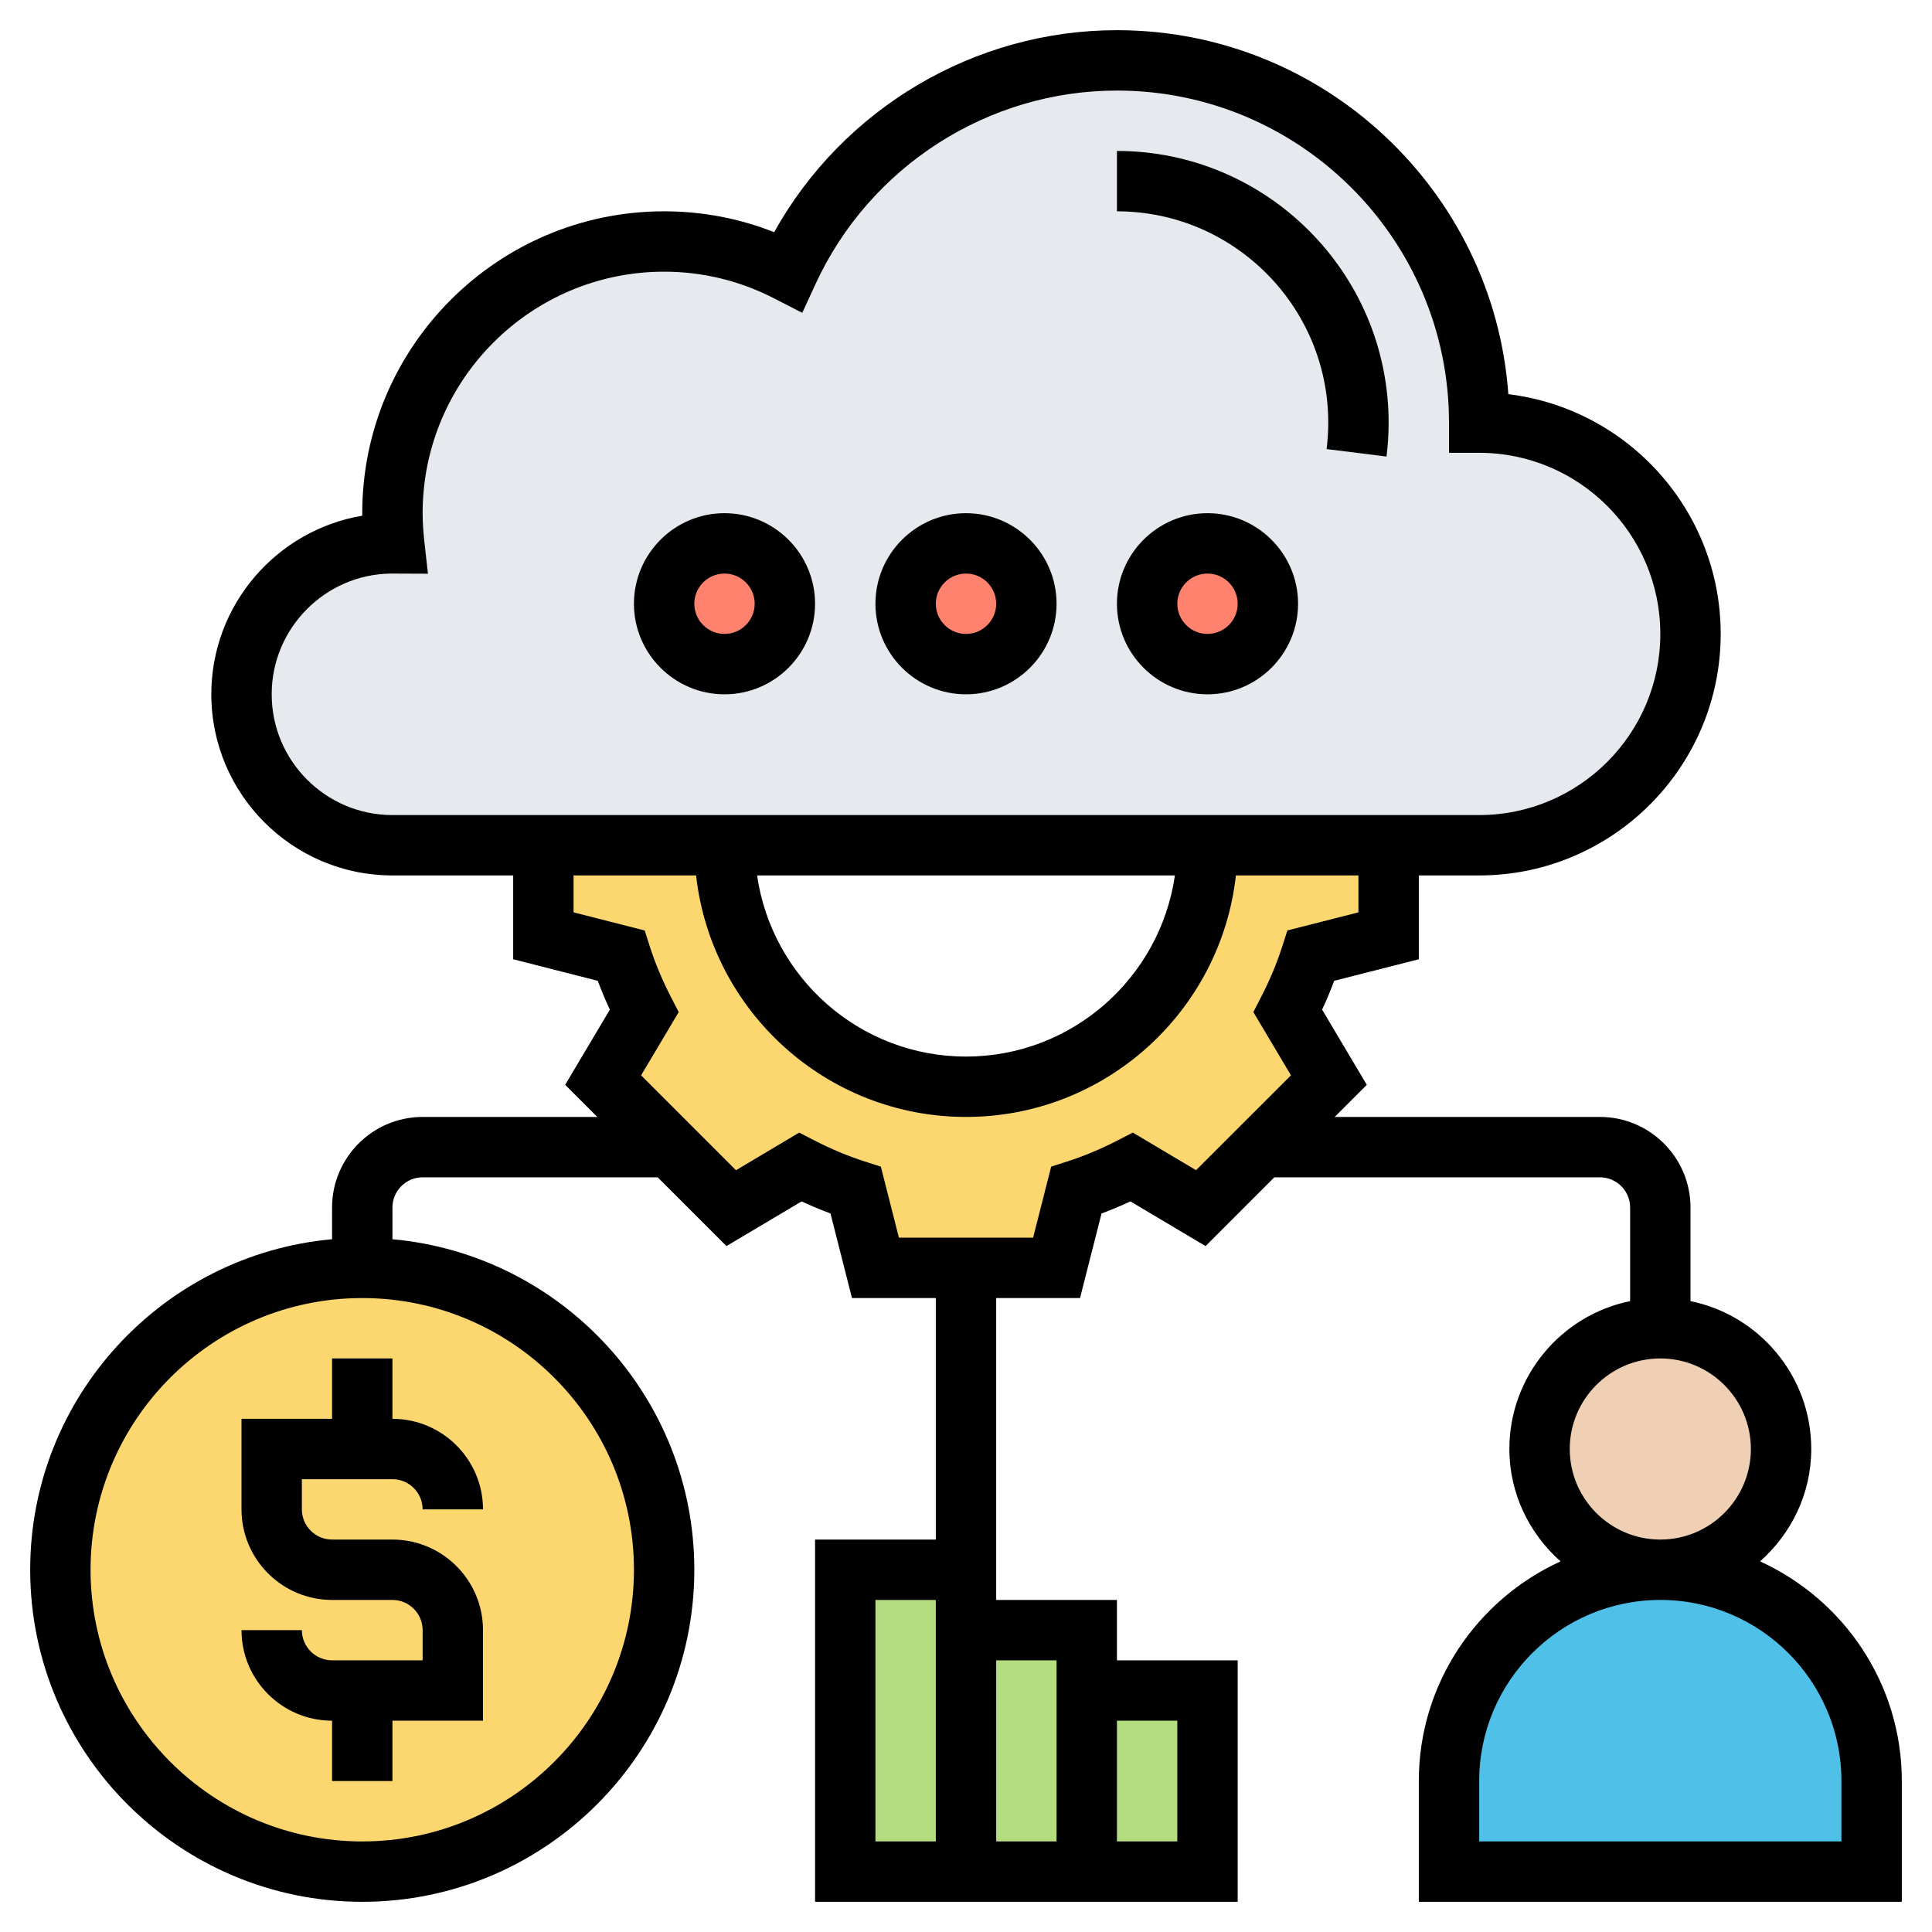 <svg id="Layer_5" enable-background="new 0 0 64 64" height="512" viewBox="0 0 64 64" width="512" xmlns="http://www.w3.org/2000/svg"><g><g><g><path d="m49 14c3.87 0 7 3.13 7 7s-3.13 7-7 7h-3-6-16-6-5c-2.76 0-5-2.24-5-5s2.24-5 5-5c.02 0 .04.01.06.01-.04-.33-.06-.67-.06-1.01 0-4.97 4.03-9 9-9 1.48 0 2.87.36 4.1 1 1.9-4.13 6.06-7 10.9-7 6.63 0 12 5.37 12 12z" fill="#e6e9ed"/></g><g><circle cx="24" cy="20" fill="#ff826e" r="2"/></g><g><circle cx="32" cy="20" fill="#ff826e" r="2"/></g><g><circle cx="40" cy="20" fill="#ff826e" r="2"/></g><g><path d="m46 28v3l-2.57.65c-.2.64-.47 1.25-.77 1.84l1.36 2.29-4.24 4.24-2.29-1.36c-.59.3-1.2.57-1.84.77l-.65 2.57h-3-3l-.65-2.57c-.64-.2-1.25-.47-1.84-.77l-2.29 1.36-2.02-2.02-2.22-2.22 1.36-2.29c-.3-.59-.57-1.2-.77-1.84l-2.57-.65v-3h6c0 4.42 3.58 8 8 8s8-3.58 8-8z" fill="#fcd770"/></g><g><path d="m36 56h4v6h-4z" fill="#b4dd7f"/></g><g><path d="m36 56v6h-4v-8h4z" fill="#b4dd7f"/></g><g><path d="m32 54v8h-4v-10h4z" fill="#b4dd7f"/></g><g><path d="m62 59v3h-14v-3c0-3.87 3.13-7 7-7 1.94 0 3.68.78 4.95 2.05s2.05 3.01 2.05 4.95z" fill="#4fc1e9"/></g><g><circle cx="55" cy="48" fill="#f0d0b4" r="4"/></g><g><circle cx="12" cy="52" fill="#fcd770" r="10"/></g></g><g><path d="m58.305 51.723c1.031-.917 1.695-2.238 1.695-3.723 0-2.414-1.721-4.434-4-4.899v-3.101c0-1.654-1.346-3-3-3h-8.787l1.064-1.064-1.48-2.49c.147-.317.281-.636.4-.956l2.803-.713v-2.777h2c4.411 0 8-3.589 8-8 0-4.084-3.076-7.463-7.034-7.942-.484-6.73-6.114-12.058-12.966-12.058-4.721 0-9.076 2.596-11.355 6.691-1.163-.459-2.385-.691-3.645-.691-5.514 0-10 4.486-10 10v.083c-2.834.478-5 2.949-5 5.917 0 3.309 2.691 6 6 6h4v2.777l2.802.713c.119.319.252.639.4.956l-1.48 2.49 1.065 1.064h-5.787c-1.654 0-3 1.346-3 3v1.051c-5.598.507-10 5.221-10 10.949 0 6.065 4.935 11 11 11s11-4.935 11-11c0-5.728-4.402-10.442-10-10.949v-1.051c0-.551.449-1 1-1h7.787l2.278 2.278 2.49-1.48c.317.147.636.281.956.4l.712 2.802h2.777v8h-4v12h14v-8h-4v-2h-4v-1-1-8h2.777l.713-2.802c.319-.119.639-.252.956-.4l2.49 1.48 2.277-2.278h10.787c.551 0 1 .449 1 1v3.101c-2.279.465-4 2.484-4 4.899 0 1.485.664 2.806 1.695 3.723-2.765 1.261-4.695 4.045-4.695 7.277v4h16v-4c0-3.232-1.93-6.016-4.695-7.277zm-37.305.277c0 4.962-4.038 9-9 9s-9-4.038-9-9 4.038-9 9-9 9 4.038 9 9zm10 9h-2v-8h2zm-22-38c0-2.187 1.764-3.97 3.944-4l1.232.005-.123-1.11c-.032-.293-.053-.592-.053-.895 0-4.411 3.589-8 8-8 1.275 0 2.502.298 3.647.886l.929.477.437-.949c1.792-3.896 5.712-6.414 9.987-6.414 6.065 0 11 4.935 11 11v1h1c3.309 0 6 2.691 6 6s-2.691 6-6 6h-36c-2.206 0-4-1.794-4-4zm29.92 6c-.488 3.387-3.401 6-6.92 6s-6.432-2.613-6.92-6zm-1.92 28h2v4h-2zm-2-2v6h-2v-6zm4.621-16.236-2.095-1.246-.493.254c-.558.288-1.124.525-1.683.704l-.528.169-.599 2.355h-4.445l-.599-2.354-.528-.169c-.56-.179-1.125-.416-1.683-.704l-.493-.254-2.095 1.246-3.143-3.143 1.246-2.095-.254-.493c-.288-.558-.525-1.124-.704-1.683l-.169-.528-2.356-.6v-1.223h4.059c.5 4.493 4.317 8 8.941 8s8.441-3.507 8.941-8h4.059v1.223l-2.354.599-.169.528c-.179.56-.416 1.125-.704 1.683l-.254.493 1.246 2.095zm15.379 6.236c1.654 0 3 1.346 3 3s-1.346 3-3 3-3-1.346-3-3 1.346-3 3-3zm6 16h-12v-2c0-3.309 2.691-6 6-6s6 2.691 6 6z"/><path d="m11 45v2h-3v3c0 1.654 1.346 3 3 3h2c.551 0 1 .449 1 1v1h-3c-.551 0-1-.449-1-1h-2c0 1.654 1.346 3 3 3v2h2v-2h3v-3c0-1.654-1.346-3-3-3h-2c-.551 0-1-.449-1-1v-1h3c.551 0 1 .449 1 1h2c0-1.654-1.346-3-3-3v-2z"/><path d="m24 17c-1.654 0-3 1.346-3 3s1.346 3 3 3 3-1.346 3-3-1.346-3-3-3zm0 4c-.551 0-1-.449-1-1s.449-1 1-1 1 .449 1 1-.449 1-1 1z"/><path d="m32 17c-1.654 0-3 1.346-3 3s1.346 3 3 3 3-1.346 3-3-1.346-3-3-3zm0 4c-.551 0-1-.449-1-1s.449-1 1-1 1 .449 1 1-.449 1-1 1z"/><path d="m40 17c-1.654 0-3 1.346-3 3s1.346 3 3 3 3-1.346 3-3-1.346-3-3-3zm0 4c-.551 0-1-.449-1-1s.449-1 1-1 1 .449 1 1-.449 1-1 1z"/><path d="m37 5v2c3.86 0 7 3.14 7 7 0 .297-.019.589-.054.876l1.984.248c.047-.37.07-.748.07-1.124 0-4.962-4.038-9-9-9z"/></g></g></svg>